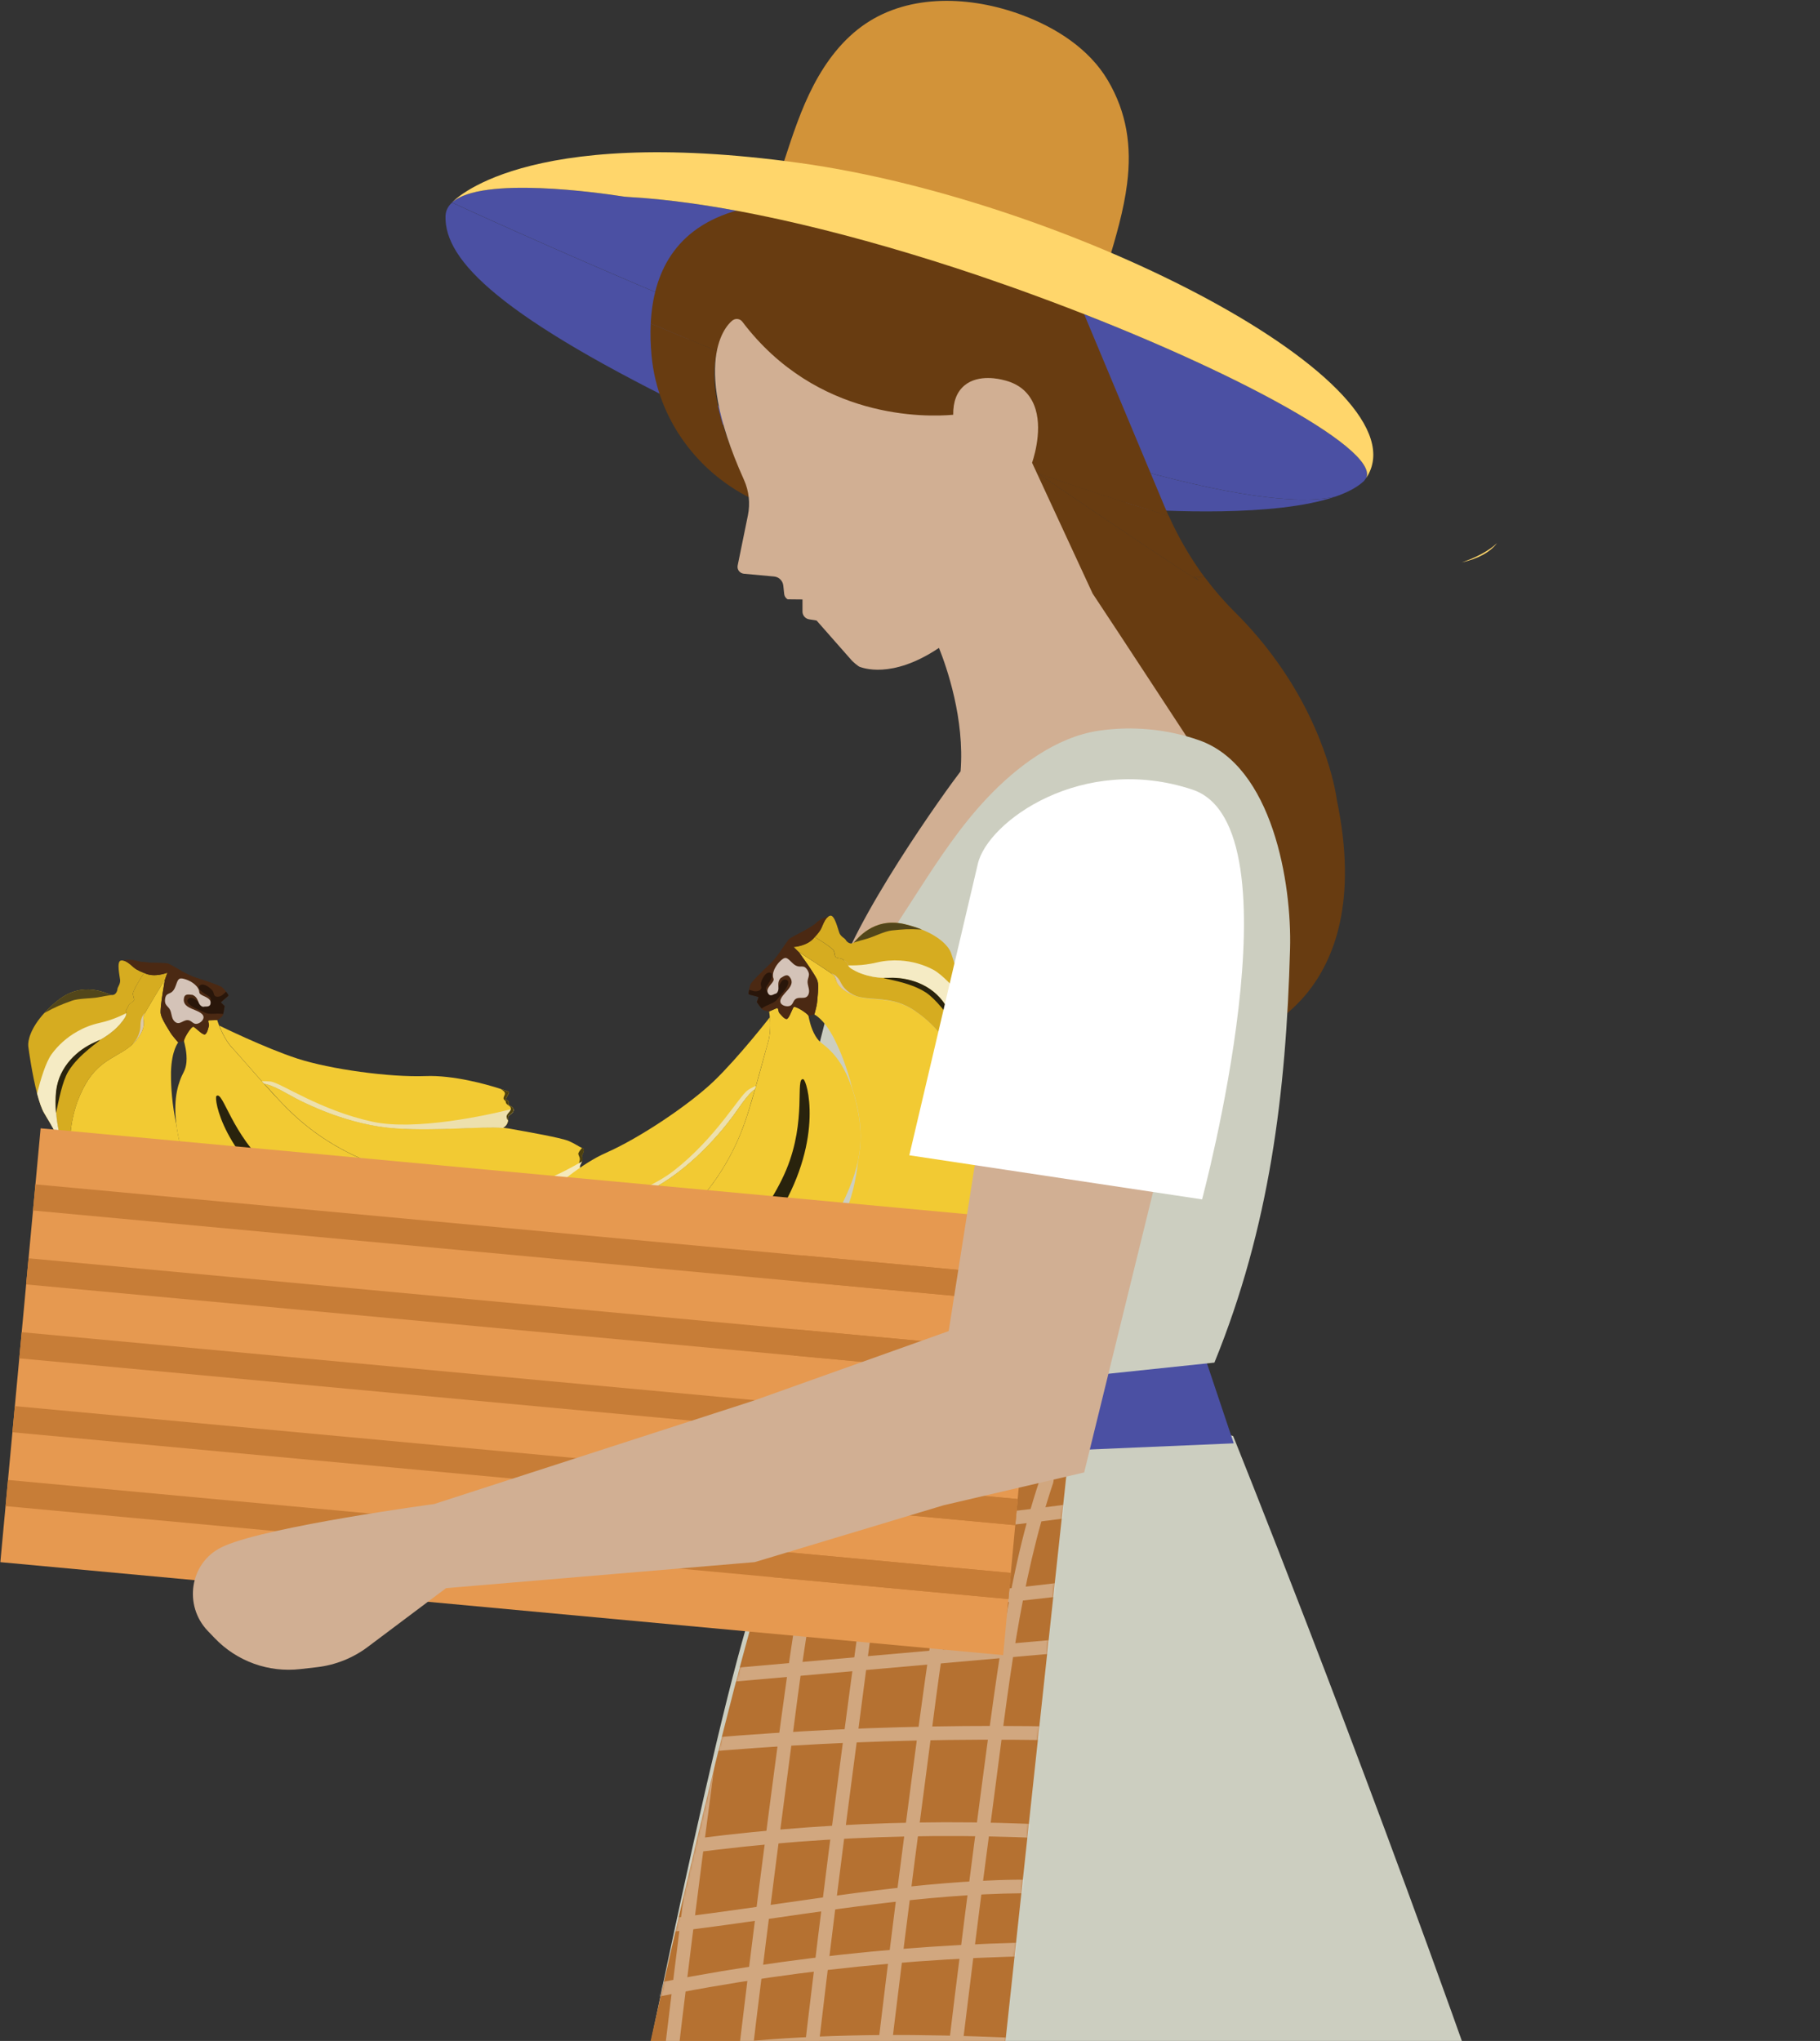 <svg xmlns="http://www.w3.org/2000/svg" width="916" height="1027" viewBox="0 0 916 1027" fill="none"><rect x="0" y="0" width="916" height="1027" fill="#333333" stroke="none"/><g clip-path="url(#clip0_1461_41555)"><path d="M394.646 81.034C398.89 68.05 403.133 55.029 409.46 42.916C415.787 30.802 424.274 19.598 435.602 11.952C458.144 -3.265 488.567 -1.978 514.103 7.447C531.228 13.769 548.163 24.443 557.597 40.493C567.031 56.543 569.683 73.387 567.258 92.503C565.553 105.979 561.651 119.038 557.786 132.06C503.419 115.064 449.052 98.03 394.684 81.034H394.646Z" fill="#D29339"></path><path d="M369.3 161.623C365.019 165.862 362.329 170.973 360.89 176.613C372.9 181.534 385.213 186.492 397.715 191.489C376.537 177.483 369.338 161.623 369.338 161.623H369.3Z" fill="#FFD66B"></path><path d="M514.709 233.052C520.809 229.115 524.901 205.76 506.942 196.41C506.374 196.107 505.768 195.804 505.124 195.539C485.12 186.871 483.377 212.46 483.377 212.46C468.488 212.838 455.379 211.665 443.937 209.507C467.919 218.667 492.129 227.601 515.922 235.891C515.164 234.074 514.747 233.052 514.747 233.052H514.709Z" fill="#FFD66B"></path><path d="M753.471 273.29C749.227 277.264 743.052 280.482 735.664 283.018C743.734 281.201 749.796 278.021 753.471 273.29Z" fill="#FFD66B"></path><path d="M381.235 252.319L381.007 252.205C381.083 252.205 381.159 252.281 381.235 252.319Z" fill="#4B50A3"></path><path d="M397.715 191.489C408.892 198.87 423.971 205.76 443.937 209.545C423.971 205.76 408.892 198.908 397.715 191.489Z" fill="#4B50A3"></path><path d="M554.301 231.121C558.241 239.903 563.09 248.269 568.811 255.953C584.875 257.126 641.781 260.344 672.166 249.858C649.093 255.082 605.486 246.452 554.263 231.083L554.301 231.121Z" fill="#4B50A3"></path><path d="M346.227 166.733C345.811 162.418 345.697 158.065 345.886 153.787C278.221 125.473 227.642 102.004 227.491 101.929C225.483 103.783 224.308 106.017 224.232 108.742C223.588 131.151 251.776 159.617 354.184 209.091C355.32 209.658 356.532 210.226 357.707 210.756C367.33 215.374 377.56 220.182 388.471 225.14C365.057 214.466 348.652 192.284 346.265 166.695L346.227 166.733Z" fill="#4B50A3"></path><path d="M381.235 108.061C388.282 109.499 395.442 111.051 402.678 112.754C395.442 111.051 388.282 109.461 381.235 108.061C358.124 103.405 336.15 100.225 316.297 99.127C315.198 99.052 314.1 98.976 313.001 98.787C302.544 97.159 242.266 88.415 227.491 101.891C227.642 101.966 278.259 125.435 345.886 153.749C346.834 133.763 355.396 115.064 381.197 108.061H381.235Z" fill="#4B50A3"></path><path d="M509.898 143.643C511.943 144.324 513.951 145.005 515.959 145.687C513.951 145.005 511.906 144.324 509.898 143.643Z" fill="#4B50A3"></path><path d="M483.377 212.497C468.488 212.876 455.379 211.703 443.937 209.545C455.417 211.703 468.488 212.876 483.377 212.497Z" fill="#4B50A3"></path><path d="M686.449 242.099C686.866 241.569 687.245 241.001 687.624 240.433C694.178 225.519 614.616 182.858 519.559 148.185C515.884 146.86 512.209 145.535 508.534 144.21C512.247 145.535 515.922 146.822 519.559 148.185L552.823 227.714C553.316 228.85 553.808 229.986 554.301 231.083C605.523 246.414 649.131 255.082 672.204 249.858C678.114 247.814 683.04 245.278 686.449 242.061V242.099Z" fill="#4B50A3"></path><path d="M506.942 196.41C524.863 205.76 520.771 229.115 514.709 233.052C520.809 229.115 524.901 205.76 506.942 196.41Z" fill="#4B50A3"></path><path d="M369.3 161.623C369.3 161.623 376.499 177.445 397.677 191.489C376.499 177.483 369.3 161.623 369.3 161.623Z" fill="#4B50A3"></path><path d="M380.741 252.092L381.007 252.206C381.007 252.206 380.817 252.13 380.703 252.092H380.741Z" fill="#2A4F36"></path><path d="M522.059 238.048C520.013 237.329 517.967 236.61 515.884 235.891C521.112 248.382 542.556 298.538 556.271 318.94C558.051 321.552 560.135 324.581 562.446 327.874C568.016 335.823 574.911 345.324 581.806 354.674C602.151 382.344 614.73 414.936 618.291 449.079L625.869 522.287C625.869 522.287 694.027 503.777 672.81 402.482C672.81 402.482 669.059 369.815 642.88 333.135C636.931 324.808 629.847 316.253 621.36 307.849C615.942 302.474 610.941 296.683 606.433 290.588C602.985 290.323 601.015 290.172 601.015 290.172C616.17 301.717 545.549 253.947 522.135 238.048H522.059Z" fill="#683C11"></path><path d="M381.235 252.319C381.235 252.319 353.009 207.122 360.89 176.613C353.009 207.122 381.197 252.319 381.235 252.319Z" fill="#2A4F36"></path><path d="M505.124 195.577C505.73 195.842 506.336 196.145 506.942 196.448C506.374 196.145 505.768 195.842 505.124 195.577Z" fill="#2A4F36"></path><path d="M398.511 111.505C434.996 120.06 472.958 131.189 509.897 143.605C472.92 131.151 434.996 120.06 398.511 111.505Z" fill="#2A4F36"></path><path d="M514.709 233.052C514.709 233.052 515.126 234.074 515.884 235.891C517.929 236.61 520.013 237.329 522.059 238.048C517.475 234.944 514.709 233.052 514.709 233.052Z" fill="#2A4F36"></path><path d="M530.962 150.91C525.999 149.169 520.998 147.428 515.997 145.687C520.998 147.39 525.999 149.131 530.962 150.91Z" fill="#2A4F36"></path><path d="M369.3 161.623C365.019 165.862 362.329 170.973 360.89 176.613C362.329 171.01 365.019 165.862 369.3 161.623Z" fill="#2A4F36"></path><path d="M522.059 238.048C545.511 253.947 616.094 301.755 600.939 290.172C600.939 290.172 602.871 290.361 606.357 290.588C599.196 280.936 593.134 270.488 588.209 259.511C566.993 253.152 544.753 245.884 522.059 238.048Z" fill="#683C11"></path><path d="M443.899 209.507C428.328 203.564 412.87 197.508 397.677 191.451C408.854 198.832 423.933 205.722 443.899 209.507Z" fill="#2A4F36"></path><path d="M360.89 176.613C349.486 171.919 338.309 167.301 327.511 162.796C327.246 168.171 327.436 173.622 327.928 178.997C330.921 211.021 351.456 238.73 380.704 252.092C380.818 252.13 380.894 252.168 381.007 252.205L381.235 252.319C381.235 252.319 353.047 207.122 360.89 176.613Z" fill="#683C11"></path><path d="M509.898 143.643C472.92 131.189 434.996 120.098 398.511 111.543C389.456 109.423 380.515 107.455 371.687 105.676C339.408 114.458 328.686 137.813 327.511 162.834C338.309 167.377 349.486 171.995 360.889 176.651C362.329 171.048 365.019 165.9 369.3 161.661C369.3 161.661 376.499 177.483 397.677 191.527C412.87 197.583 428.328 203.64 443.899 209.583C455.379 211.74 468.45 212.914 483.339 212.535C483.339 212.535 485.082 186.947 505.086 195.615C505.692 195.88 506.298 196.183 506.905 196.486C524.825 205.835 520.733 229.191 514.671 233.127C514.671 233.127 517.475 235.02 522.021 238.124C544.715 245.997 566.955 253.265 588.171 259.587C587.527 258.186 586.921 256.786 586.315 255.347L544.715 155.869C540.131 154.204 535.547 152.538 530.887 150.91C525.924 149.169 520.923 147.428 515.922 145.687C513.914 145.005 511.868 144.324 509.86 143.643H509.898Z" fill="#683C11"></path><path d="M602.076 378.067C601.659 377.461 561.84 316.556 549.906 298.651L519.445 232.862C521.036 228.093 525.355 212.649 519.445 201.671C516.528 196.258 511.678 192.738 504.972 191.224C503.57 190.845 492.545 188.006 485.423 193.949C481.558 197.167 479.664 202.126 479.74 208.712C466.139 209.923 411.089 211.4 373.619 161.888C372.483 160.374 370.361 160.071 368.808 161.131C367.823 161.812 345.924 178.24 374.453 241.493C376.953 247.057 377.635 253.303 376.423 259.284L371.27 284.532C371.081 285.516 371.27 286.5 371.877 287.295C372.483 288.09 373.354 288.582 374.377 288.696L389.607 290.096C392.032 290.323 393.964 292.216 394.23 294.677L394.684 298.916C394.798 300.014 395.442 300.998 396.389 301.566L403.891 301.642V307.736C403.891 309.666 405.293 311.332 407.225 311.635L410.976 312.24L428.517 332.151C429.01 332.795 432.003 335.406 432.798 335.596C433.632 335.785 448.483 342.182 472.579 326.019C476.444 335.634 485.574 361.79 483.453 388.136C476.709 396.842 428.896 462.971 419.5 498.099C419.121 499.5 417.947 502.907 419.159 503.777C419.689 504.156 423.478 507.903 424.084 507.979C424.88 508.055 432.457 511.158 433.139 510.704L619.39 412.513C620.981 411.453 603.174 379.695 602.114 378.105L602.076 378.067Z" fill="#D1AF93"></path><path d="M620.678 722.682C620.678 722.682 863.721 1325.38 861.675 1488.07C861.675 1488.07 690.844 1644.22 227.756 1545.61C227.756 1545.61 356.419 837.112 386.501 788.697L520.733 691.529L620.716 722.644L620.678 722.682Z" fill="#CCCEC0"></path><path d="M537.062 739.034L457.803 1474.9C457.803 1474.9 344.068 1515.21 235.106 1466.38C235.106 1466.38 363.958 818.904 396.692 764.093L537.062 739.034Z" fill="#B57131"></path><g opacity="0.38"><mask id="mask0_1461_41555" style="mask-type:luminance" maskUnits="userSpaceOnUse" x="235" y="739" width="303" height="752"><path d="M537.062 739.034L457.803 1474.9C457.803 1474.9 344.068 1515.21 235.106 1466.38C235.106 1466.38 364.11 818.639 396.692 764.093L537.062 739.034Z" fill="white"></path></mask><g mask="url(#mask0_1461_41555)"><path d="M495.728 735.93C478.49 787.07 472.92 841.427 465.835 894.686C458.523 949.687 451.628 1004.76 445.187 1059.84C438.784 1114.65 432.798 1169.5 427.267 1224.39C421.773 1278.93 416.128 1333.52 412.832 1388.21C409.119 1449.57 408.854 1511.46 417.833 1572.41C418.477 1576.72 411.847 1578.62 411.203 1574.23C395.063 1464.98 407.566 1354.07 418.326 1244.94C429.085 1135.81 442.043 1023.01 456.591 912.364C460.569 882.119 464.434 851.799 469.056 821.63C473.678 791.461 479.475 762.503 489.06 734.075C490.462 729.912 497.13 731.691 495.69 735.892L495.728 735.93Z" fill="white"></path><path d="M461.516 714.43C444.278 765.569 438.708 819.926 431.624 873.186C424.312 928.186 417.416 983.262 410.975 1038.34C404.573 1093.15 398.587 1148 393.055 1202.89C387.524 1257.77 381.916 1312.02 378.62 1366.71C374.907 1428.07 374.642 1489.96 383.621 1550.91C384.265 1555.22 377.635 1557.12 376.991 1552.72C360.851 1443.48 373.354 1332.57 384.114 1223.44C394.874 1114.31 407.831 1001.51 422.379 890.863C426.357 860.618 430.222 830.298 434.844 800.129C439.466 769.96 445.263 741.002 454.848 712.575C456.25 708.411 462.918 710.19 461.478 714.392L461.516 714.43Z" fill="white"></path><path d="M425.979 736.309C408.74 787.448 403.171 841.805 396.086 895.065C389.001 948.324 381.879 1005.14 375.438 1060.22C368.997 1115.29 363.049 1169.88 357.518 1224.77C352.024 1279.31 346.379 1333.9 343.083 1388.59C339.37 1449.95 339.105 1511.84 348.084 1572.79C348.728 1577.1 342.098 1578.99 341.454 1574.6C325.314 1465.36 337.816 1354.45 348.576 1245.32C359.563 1134.26 372.293 1023.39 386.842 912.742C390.82 882.497 394.684 852.177 399.306 822.008C403.891 792.369 409.725 762.882 419.311 734.454C420.712 730.29 427.38 732.069 425.941 736.271L425.979 736.309Z" fill="white"></path><path d="M599.878 745.583C582.64 796.722 577.071 851.079 569.986 904.339C562.901 957.598 555.778 1014.42 549.338 1069.49C542.935 1124.3 536.949 1179.15 531.417 1234.04C525.924 1288.59 520.279 1343.17 516.982 1397.87C513.269 1459.23 513.004 1521.12 521.983 1582.06C522.627 1586.38 515.997 1588.27 515.353 1583.88C499.214 1474.63 511.716 1363.72 522.476 1254.59C533.463 1143.53 546.193 1032.66 560.741 922.016C564.72 891.771 568.584 861.451 573.206 831.282C577.828 801.113 583.625 772.156 593.21 743.728C594.612 739.564 601.28 741.343 599.84 745.545L599.878 745.583Z" fill="white"></path><path d="M565.667 724.044C548.428 775.184 542.859 829.541 535.774 882.8C528.462 937.801 521.567 992.877 515.126 1047.95C508.723 1102.76 502.737 1157.61 497.206 1212.5C491.712 1267.05 486.067 1321.63 482.771 1376.33C479.058 1437.69 478.793 1499.58 487.772 1560.52C488.416 1564.84 481.786 1566.73 481.142 1562.34C465.002 1453.1 477.504 1342.19 488.264 1233.06C499.251 1121.99 511.981 1011.12 526.53 900.478C530.508 870.233 534.372 839.913 538.994 809.744C543.617 779.575 549.413 750.617 558.999 722.189C560.4 718.026 567.068 719.805 565.629 724.006L565.667 724.044Z" fill="white"></path><path d="M530.129 745.961C512.891 797.101 507.321 851.458 500.236 904.717C493.152 957.976 486.029 1014.79 479.588 1069.87C473.148 1124.95 467.199 1179.53 461.668 1234.42C456.174 1288.96 450.529 1343.55 447.233 1398.25C443.52 1459.61 443.255 1521.5 452.234 1582.44C452.878 1586.75 446.248 1588.65 445.604 1584.26C429.464 1475.01 441.967 1364.1 452.727 1254.97C463.714 1143.91 476.444 1033.04 490.992 922.395C494.97 892.15 498.835 861.83 503.457 831.661C508.041 802.022 513.876 772.534 523.461 744.106C524.863 739.943 531.531 741.722 530.091 745.923L530.129 745.961Z" fill="white"></path><path d="M389.039 732.902C371.801 784.041 366.231 838.399 359.147 891.658C351.835 946.658 344.939 1001.73 338.498 1056.81C332.096 1111.62 326.11 1166.47 320.578 1221.36C315.085 1275.9 309.439 1330.49 306.143 1385.19C302.43 1446.55 302.165 1508.44 311.144 1569.38C311.788 1573.7 305.158 1575.59 304.514 1571.2C288.374 1461.95 300.877 1351.04 311.637 1241.91C322.624 1130.85 335.354 1019.98 349.902 909.335C353.88 879.091 357.745 848.77 362.367 818.601C366.989 788.432 372.786 759.475 382.371 731.047C383.773 726.883 390.441 728.662 389.001 732.864L389.039 732.902Z" fill="white"></path><path d="M358.768 757.999C341.529 809.138 335.96 863.495 328.875 916.754C321.563 971.755 314.668 1026.83 308.227 1081.91C301.786 1136.98 295.838 1191.57 290.307 1246.46C284.813 1301 279.168 1355.59 275.872 1410.28C272.159 1471.64 271.894 1533.53 280.873 1594.48C281.517 1598.79 274.887 1600.68 274.243 1596.29C258.103 1487.05 270.606 1376.14 281.365 1267.01C292.352 1155.95 305.082 1045.08 319.631 934.432C323.609 904.187 327.473 873.867 332.096 843.698C336.718 813.529 342.514 784.571 352.1 756.144C353.501 751.98 360.17 753.759 358.73 757.961L358.768 757.999Z" fill="white"></path><path d="M304.552 845.023C401.011 836.506 497.509 828.027 593.968 819.51C621.322 817.087 648.638 814.702 675.992 812.28C680.387 811.901 680.387 818.753 675.992 819.169C579.533 827.686 483.036 836.165 386.577 844.682C359.222 847.105 331.906 849.489 304.552 851.912C300.157 852.291 300.157 845.439 304.552 845.023Z" fill="white"></path><path d="M292.201 881.21C377.522 870.725 463.6 866.675 549.527 869.211C573.812 869.93 598.06 871.179 622.307 872.958C626.702 873.261 626.74 880.151 622.307 879.848C536.57 873.64 450.415 873.905 364.716 880.756C340.506 882.687 316.335 885.147 292.239 888.138C287.844 888.667 287.882 881.816 292.239 881.248L292.201 881.21Z" fill="white"></path><path d="M317.774 808.419C400.292 809.138 482.884 803.839 564.606 792.293C587.868 789 611.055 785.215 634.166 780.975C638.485 780.18 640.341 786.805 635.984 787.6C554.225 802.665 471.329 811.674 388.244 814.438C364.754 815.232 341.264 815.497 317.774 815.27C313.342 815.232 313.342 808.343 317.774 808.381V808.419Z" fill="white"></path><path d="M347.553 770.301C423.933 769.695 500.236 763.412 575.669 751.374C597.037 747.968 618.329 744.069 639.546 739.753C643.865 738.883 645.721 745.507 641.364 746.378C566.235 761.632 489.931 771.361 413.362 775.222C391.426 776.319 369.49 776.963 347.553 777.152C343.121 777.152 343.121 770.301 347.553 770.263V770.301Z" fill="white"></path><path d="M297.429 933.41C369.565 920.199 443.141 914.824 516.452 917.701C537.289 918.496 558.127 920.01 578.889 922.13C583.246 922.584 583.284 929.435 578.889 929.019C506.525 921.638 433.404 922.168 361.154 930.722C340.431 933.183 319.782 936.325 299.286 940.072C294.967 940.867 293.11 934.243 297.467 933.448L297.429 933.41Z" fill="white"></path><path d="M285.419 969.673C334.179 967.553 382.257 958.885 430.563 952.564C454.469 949.422 478.527 946.886 502.661 946.053C526.795 945.22 551.573 946.999 576.047 949.119C603.288 951.428 630.945 953.169 657.769 946.772C662.088 945.75 663.907 952.374 659.588 953.396C611.888 964.752 562.636 952.223 514.406 952.677C465.078 953.131 416.317 961.573 367.595 968.31C340.317 972.096 312.963 975.351 285.419 976.525C280.986 976.714 280.986 969.825 285.419 969.635V969.673Z" fill="white"></path><path d="M289.473 1006.84C367.671 988.145 447.915 978.152 528.348 977.282C551.194 977.017 574.04 977.509 596.847 978.72C601.242 978.947 601.28 985.836 596.847 985.609C516.869 981.408 436.435 986.101 357.518 999.842C335.316 1003.7 313.228 1008.28 291.33 1013.51C287.01 1014.53 285.192 1007.9 289.511 1006.88L289.473 1006.84Z" fill="white"></path><path d="M268.938 1042.09C310.917 1035.2 353.009 1028.35 395.518 1025.66C438.102 1022.97 480.838 1023.88 523.423 1026.07C547.898 1027.32 572.335 1029.03 596.771 1030.73C601.166 1031.03 601.204 1037.92 596.771 1037.62C511.943 1031.71 427.229 1026.79 342.59 1037.73C318.57 1040.84 294.663 1044.77 270.795 1048.71C266.476 1049.43 264.619 1042.81 268.976 1042.09H268.938Z" fill="white"></path></g></g><path d="M620.943 726.278L607.191 685.245L539.98 689.295L527.97 730.252L620.943 726.278Z" fill="#4B50A3"></path><path d="M418.022 503.285L429.161 499.992C439.769 482.769 450.832 465.848 461.819 448.852C472.541 432.235 483.491 415.579 497.168 401.195C511.792 385.789 531.455 370.913 552.937 367.695C569.834 365.197 587.338 366.825 603.44 372.465C640.531 385.448 650.192 444.575 649.282 477.469C647.274 550.109 639.015 617.45 611.206 685.661L437.761 703.869L408.664 607.949C402.489 587.622 402.034 565.97 407.263 545.378L417.985 503.323L418.022 503.285Z" fill="#CCCEC0"></path><path d="M305.423 635.354C305.272 635.582 305.12 635.809 305.007 635.922C304.135 636.793 295.952 640.767 293.906 642.395C291.86 643.985 283.373 649.398 268.673 652.313C263.938 653.259 253.178 654.281 239.122 654.13C239.084 654.13 239.046 654.13 239.008 654.13C209.305 653.827 164.94 648.262 131.334 625.475C107.39 609.274 95.986 597.501 90.758 576.493C86.666 559.989 88.257 549.958 90.568 543.712C91.174 541.971 91.894 540.57 92.501 539.359C93.258 537.883 93.675 536.217 93.827 534.552C94.281 529.706 92.766 524.672 92.576 523.915C92.273 522.893 96.327 516.079 97.426 516.685C98.032 517.026 99.434 518.313 100.722 519.335C101.707 520.13 102.654 520.697 103.147 520.508C103.147 520.508 103.185 520.508 103.222 520.47C104.283 519.94 104.852 517.177 105.117 516.231C105.42 515.284 104.208 513.467 105.193 513.43C106.178 513.392 109.36 513.278 109.36 513.278C109.36 513.278 109.36 513.316 109.36 513.392L109.436 513.657C109.815 514.868 111.179 518.88 113.528 522.779C113.755 523.158 113.982 523.536 114.21 523.877C114.399 524.18 114.626 524.483 114.816 524.786C115.384 525.618 116.066 526.413 116.748 527.17C117.051 527.511 117.392 527.889 117.771 528.268C118.112 528.684 118.491 529.101 118.908 529.555C119.324 530.009 119.741 530.463 120.158 530.956C120.385 531.221 120.612 531.448 120.84 531.713C125.272 536.709 131.296 543.712 137.169 550.109C138.305 551.321 139.404 552.532 140.541 553.705C141.147 554.349 141.715 554.954 142.321 555.56C151.642 565.288 167.857 579.559 195.855 588.341C223.853 597.161 257.459 598.523 267.006 600.605C276.554 602.687 287.503 606.548 294.967 611.431C299.551 614.422 301.862 615.254 303.226 615.822C304.097 616.201 304.59 616.466 305.045 617.147C306.219 618.888 305.348 620.819 305.878 621.727C306.181 622.257 306.484 623.847 306.712 625.475C306.787 625.967 306.863 626.459 306.939 626.913C306.977 627.292 307.053 627.632 307.09 627.935C307.128 628.314 307.204 628.617 307.28 628.919C307.356 629.298 307.356 629.79 307.28 630.32C307.053 632.023 306.105 634.219 305.423 635.317V635.354Z" fill="#F2CA33"></path><path d="M292.163 590.726C292.163 590.726 291.86 591.066 291.557 591.331C288.488 594.019 276.023 602.952 276.023 602.952C272.993 602.044 269.962 601.211 267.044 600.567C257.497 598.485 223.929 597.085 195.893 588.303C190.476 586.6 185.512 584.707 180.966 582.663C161.909 574.184 149.899 563.358 142.359 555.522C141.488 554.614 140.579 553.667 139.67 552.683C137.472 550.298 135.161 547.8 132.926 545.302C132.926 545.302 135.388 545.075 144.746 550.374C154.104 555.711 176.041 566.235 199.379 567.749C222.679 569.263 246.245 566.083 256.095 567.862C265.908 569.641 282.654 572.518 286.518 574.259C290.117 575.925 291.368 576.985 292.845 577.628C292.959 577.666 293.035 577.742 293.148 577.78C294.815 578.423 292.769 581.565 292.769 581.565C292.769 581.565 293.527 582.663 292.883 584.442C292.769 584.783 292.58 585.161 292.353 585.578C290.875 588.038 293.3 589.211 292.125 590.688L292.163 590.726Z" fill="#F2CA33"></path><path d="M252.988 567.56C241.888 566.727 220.557 569.187 199.417 567.825C176.116 566.31 154.142 555.787 144.784 550.45C135.426 545.113 132.964 545.378 132.964 545.378C132.547 544.923 132.168 544.469 131.751 544.053C125.651 537.201 120.006 530.615 116.862 527.208C113.641 523.764 111.52 519.032 110.383 516.079C110.383 516.079 133.305 527.36 149.747 532.697C166.228 538.034 196.083 542.16 214.23 541.479C228.021 540.949 244.767 545.529 252.231 548.027C254.618 548.822 256.019 549.39 256.133 549.541C256.474 550.147 254.239 552.759 254.618 553.289C254.996 553.819 255.186 553.175 255.906 554.311C256.626 555.447 255.337 555.56 256.285 556.128C256.967 556.544 257.952 557.036 258.33 557.869C258.482 558.134 258.52 558.475 258.482 558.815C258.293 560.254 255.754 561.162 255.754 561.995C255.754 562.336 255.83 563.017 255.716 563.812C255.565 565.023 254.996 566.538 253.064 567.597L252.988 567.56Z" fill="#F2CA33"></path><path d="M217.488 687.743C216.769 688.5 201.917 695.427 194.037 699.402C186.156 703.377 157.249 706.518 135.085 698.001C112.656 689.371 62.873 667.681 45.824 625.361C28.813 583.079 35.33 559.005 43.134 545.378C50.446 532.621 60.486 531.599 67.003 525.164C67.457 524.71 67.874 524.256 68.291 523.764C74.694 515.966 71.36 513.127 72.307 511.007C73.254 508.849 82.991 492.913 82.991 492.913C82.991 492.913 80.377 507.108 80.869 509.947C80.945 510.364 81.059 510.818 81.21 511.272C82.233 514.187 84.847 518.048 85.643 519.448C86.211 520.432 87.613 522.174 88.636 523.347C89.242 524.066 89.697 524.558 89.697 524.558C89.697 524.558 86.363 528.419 86.06 539.435C86.06 540.003 86.06 540.646 86.06 541.365C86.06 546.513 86.514 555.636 88.863 566.462C89.28 569.528 89.886 572.821 90.796 576.455C93.182 585.994 96.857 593.603 102.351 600.643C107.276 608.668 113.641 616.504 121.901 623.469C156.302 652.426 169.941 646.597 189.642 656.969C195.514 660.073 200.326 662.684 204.266 664.842C213.435 669.877 217.602 672.488 218.133 672.98C218.852 673.7 217.867 676.879 218.133 677.106C218.398 677.371 220.33 678.166 220.633 679.643C220.936 681.119 219.307 682.179 218.89 682.936C218.814 683.087 218.739 683.352 218.625 683.693C218.474 684.374 218.284 685.283 218.095 686.078C217.905 686.797 217.716 687.403 217.451 687.668L217.488 687.743Z" fill="#F2CA33"></path><path d="M43.134 545.453C38.209 554.122 33.776 566.954 35.519 585.956C32.64 581.225 30.215 573.881 28.965 566.083C28.624 564.077 28.359 562.033 28.207 559.989C27.904 556.204 27.904 552.418 28.283 548.936C29.723 536.482 39.27 528.041 47.908 524.331C48.704 523.991 49.462 523.612 50.181 523.271C52.682 521.984 54.766 520.546 56.508 519.108C59.804 516.382 61.85 513.695 62.76 512.256C64.351 509.796 63.252 508.698 63.252 508.698C63.252 508.698 64.313 506.919 64.654 506.01C64.995 505.102 66.473 504.383 67.192 503.701C67.912 502.982 67.192 502.112 66.889 500.257C66.624 498.402 72.534 489.544 72.534 489.544C77.611 492.232 84.279 489.431 84.279 489.431L83.029 492.989V492.913C83.029 492.913 78.104 500.976 74.921 506.389C73.633 508.622 72.61 510.364 72.345 511.007C71.436 513.127 74.732 515.966 68.329 523.764C66.207 526.338 63.593 528.117 60.752 529.782C60.752 529.782 60.676 529.858 60.6 529.858C58.971 530.804 57.266 531.751 55.561 532.81C51.28 535.46 46.847 538.943 43.134 545.416V545.453Z" fill="#D6AC20"></path><path d="M31.238 575.963C30.973 575.433 26.426 566.992 22.297 560.216C20.971 558.058 19.758 554.387 18.66 550.223C16.235 540.873 14.53 529.025 14.227 526.451C13.924 523.536 15.477 517.215 22.297 509.758C24.153 507.714 26.389 505.556 29.116 503.398C41.77 493.254 54.084 500.181 55.978 500.673C56.054 500.673 56.13 500.673 56.205 500.673C56.357 500.673 56.508 500.673 56.66 500.673C57.986 500.635 58.819 499.197 59.047 498.213C59.047 498.213 59.085 497.91 59.085 497.796C59.16 496.661 60.676 495.147 60.449 493.065C60.221 491.021 58.63 483.942 60.752 483.374C62.911 482.769 65.525 485.229 67.306 486.819C69.087 488.409 72.534 489.582 72.534 489.582C72.534 489.582 66.624 498.44 66.889 500.295C67.192 502.149 67.912 503.02 67.192 503.739C66.472 504.458 65.033 505.14 64.654 506.048C64.54 506.313 64.389 506.692 64.199 507.032C63.783 507.827 63.252 508.698 63.252 508.698C63.252 508.698 63.593 509.039 63.631 509.758C63.631 510.326 63.48 511.158 62.76 512.256C61.434 514.3 57.948 518.805 51.773 522.401C50.598 523.12 49.31 523.763 47.908 524.369C39.308 528.079 29.723 536.52 28.283 548.974C27.79 553.213 27.904 557.907 28.434 562.563C29.003 567.219 29.988 571.837 31.238 575.963Z" fill="#D6AC20"></path><path d="M105.23 513.43C104.283 513.467 105.458 515.284 105.155 516.231C104.852 517.177 104.321 519.94 103.26 520.47C103.26 520.47 103.185 520.47 103.185 520.508C102.692 520.697 101.745 520.13 100.76 519.335C99.472 518.313 98.07 516.988 97.464 516.685C96.365 516.117 92.311 522.893 92.614 523.915L89.659 524.483C89.659 524.483 89.28 524.066 88.939 523.65C88.863 523.574 88.75 523.461 88.674 523.347C87.689 522.174 86.249 520.432 85.681 519.448C85.605 519.259 85.454 519.07 85.302 518.843C84.772 517.934 83.9 516.609 83.105 515.209C82.612 514.338 82.157 513.43 81.741 512.559C81.551 512.143 81.362 511.726 81.21 511.31C81.059 510.856 80.945 510.363 80.869 509.985C80.831 509.606 80.793 509.076 80.869 508.433C80.869 508.13 80.869 507.827 80.907 507.449C80.945 506.843 81.021 506.162 81.097 505.443C81.172 504.837 81.248 504.193 81.324 503.588C81.4 502.869 81.513 502.149 81.627 501.43C81.665 501.203 81.703 500.976 81.741 500.711C81.741 500.597 81.741 500.484 81.779 500.37C81.892 499.613 82.006 498.932 82.12 498.25C82.157 498.023 82.195 497.796 82.233 497.569C82.309 497.115 82.385 496.699 82.46 496.32C82.46 496.244 82.46 496.206 82.46 496.131C82.498 495.79 82.574 495.487 82.612 495.184C82.612 495.109 82.612 495.071 82.612 495.033C82.65 494.73 82.726 494.465 82.764 494.238C82.764 494.087 82.802 493.973 82.839 493.86C82.877 493.67 82.915 493.519 82.915 493.367C82.953 493.178 82.953 493.065 82.991 492.989L84.241 489.431C84.241 489.431 77.611 492.232 72.496 489.544C72.496 489.544 69.049 488.371 67.268 486.781C66.094 485.759 64.578 484.358 63.1 483.677C62.987 483.639 62.911 483.563 62.835 483.563C62.57 483.45 62.305 483.374 62.078 483.336C61.964 483.336 61.85 483.299 61.737 483.299C61.623 483.299 61.509 483.299 61.396 483.299C61.85 483.223 62.494 483.147 63.29 483.109C64.957 482.958 67.154 482.996 68.935 483.563C72.269 484.699 82.347 484.472 84.203 484.813C85.302 485.002 88.106 486.819 91.44 488.636C93.789 489.923 96.441 491.248 98.865 492.005C104.738 493.822 110.762 496.017 111.709 496.736C112.202 497.115 113.111 498.099 113.793 499.045C114.475 499.916 114.967 500.711 114.967 500.938C114.892 501.392 110.989 504.231 111.216 504.496C111.482 504.799 113.035 506.275 113.035 506.275C113.035 506.275 112.694 508.811 112.315 510.25C112.239 510.553 112.164 510.78 112.088 510.969C111.633 511.991 109.436 513.278 109.436 513.278C109.436 513.278 106.215 513.392 105.268 513.43H105.23Z" fill="#4B2913"></path><path d="M292.163 590.726C292.163 590.726 291.86 591.066 291.557 591.331C290.61 589.06 291.33 585.351 291.708 584.139C292.163 582.549 291.216 581.868 291.064 580.581C290.989 580.051 291.898 578.84 292.921 577.629C293.035 577.666 293.11 577.742 293.224 577.78C294.891 578.423 292.845 581.565 292.845 581.565C292.845 581.565 293.906 583.117 292.428 585.578C290.951 588.038 293.375 589.212 292.201 590.688L292.163 590.726Z" fill="#4D400F"></path><g style="mix-blend-mode:multiply"><path d="M292.163 590.726C292.163 590.726 291.86 591.066 291.557 591.331C288.488 594.019 276.023 602.952 276.023 602.952C272.993 602.044 269.962 601.211 267.044 600.567C257.497 598.486 223.929 597.085 195.893 588.303C190.475 586.6 185.512 584.707 180.966 582.663C191.65 584.858 215.556 589.628 222.679 590.234C231.886 590.953 264.923 596.025 271.97 594.397C276.971 593.224 287.389 587.622 292.921 584.48C292.807 584.821 292.618 585.199 292.39 585.616C290.913 588.076 293.338 589.249 292.163 590.726Z" fill="#F5E9BA"></path></g><g style="mix-blend-mode:multiply"><path d="M252.988 567.56C241.888 566.727 220.557 569.187 199.417 567.825C176.116 566.31 154.142 555.787 144.784 550.45C135.426 545.113 132.964 545.378 132.964 545.378C132.547 544.924 132.168 544.469 131.751 544.053C133.191 544.015 134.782 544.053 136.336 544.242C141.337 544.886 161.227 558.778 187.52 564.456C208.926 569.074 245.07 561.314 258.293 557.869C258.444 558.134 258.482 558.475 258.444 558.816C258.255 560.254 255.716 561.162 255.716 561.995C255.678 562.828 256.247 565.856 253.026 567.597L252.988 567.56Z" fill="#EDE0AD"></path></g><path d="M251.549 547.232C251.549 547.232 251.625 547.232 251.662 547.232C251.625 547.384 251.549 547.346 251.549 547.232Z" fill="#4D400F"></path><path d="M255.678 561.957C255.678 562.298 255.754 562.979 255.64 563.774C255.224 563.244 254.996 562.639 254.959 561.919C254.921 560.292 257.573 559.156 257.08 557.491C256.739 556.355 255.262 556.09 254.731 555.144C254.542 554.841 254.58 554.349 254.428 554.046C254.163 553.63 253.708 553.554 253.519 553.062C253.14 552.04 254.163 551.245 254.125 550.261C254.087 549.163 252.913 548.709 252.193 548.027C254.58 548.822 255.981 549.39 256.095 549.542C256.436 550.147 254.201 552.759 254.58 553.289C254.959 553.819 255.148 553.175 255.868 554.311C256.588 555.447 255.299 555.56 256.247 556.128C256.929 556.544 257.914 557.036 258.293 557.869C258.444 558.134 258.482 558.475 258.444 558.816C258.255 560.254 255.716 561.162 255.716 561.995L255.678 561.957Z" fill="#4D400F"></path><path d="M218.89 683.012C218.89 683.012 218.739 683.428 218.625 683.769C218.057 683.012 217.716 682.368 218.019 681.232C218.208 680.627 218.549 680.362 218.17 679.643C217.754 678.885 216.39 678.923 216.238 677.977C216.125 677.334 216.731 675.63 216.958 675.062C217.261 674.343 217.678 673.662 218.095 673.056C218.815 673.775 217.83 676.955 218.095 677.182C218.36 677.447 220.292 678.242 220.595 679.718C220.898 681.195 219.269 682.254 218.852 683.012H218.89Z" fill="#4D400F"></path><g style="mix-blend-mode:screen"><path d="M56.167 500.673C53.856 500.976 51.431 501.468 49.158 501.885C45.635 502.49 39.459 502.339 36.087 503.588C30.632 505.594 28.586 506.313 22.259 509.758C24.115 507.714 26.351 505.556 29.078 503.399C41.733 493.254 54.046 500.181 55.94 500.673C56.016 500.673 56.092 500.673 56.167 500.673Z" fill="#52461A"></path></g><g style="mix-blend-mode:multiply"><path d="M31.238 575.963C30.973 575.433 26.426 566.992 22.297 560.216C20.971 558.058 19.758 554.387 18.66 550.223C20.402 543.334 23.016 534.514 25.972 530.464C29.192 526.035 33.625 521.984 38.967 518.994C42.301 517.101 46.014 515.625 49.992 514.754C53.742 513.922 56.963 512.786 59.615 511.651C61.168 511.007 62.456 510.364 63.593 509.796C63.593 510.364 63.441 511.196 62.722 512.294C62.494 512.673 62.153 513.165 61.737 513.695C61.509 514.035 61.244 514.338 60.941 514.679C60.752 514.944 60.524 515.171 60.297 515.474C59.842 515.966 59.35 516.496 58.819 517.026C58.554 517.291 58.251 517.593 57.948 517.858C57.645 518.123 57.342 518.426 57.001 518.691C55.788 519.713 54.386 520.773 52.795 521.795C52.379 522.06 52 522.287 51.621 522.514C50.484 523.196 49.234 523.801 47.946 524.369C46.43 525.013 44.915 525.808 43.437 526.716C36.277 531.145 29.533 538.678 28.358 548.974C27.866 553.213 27.98 557.907 28.51 562.563C28.851 565.478 29.381 568.354 30.026 571.156C30.404 572.821 30.859 574.411 31.314 576.001L31.238 575.963Z" fill="#F5EBC4"></path></g><g style="mix-blend-mode:screen"><path d="M91.402 488.598C90.606 488.674 89.924 488.712 89.47 488.749C88.674 488.749 87.878 488.749 87.121 488.56C84.014 487.765 81.097 485.646 77.952 485.229C76.285 485.04 74.58 484.926 72.875 484.813C71.663 484.737 70.602 484.813 69.39 485.078C68.481 485.267 67.685 485.456 66.813 485.191C65.525 484.775 64.464 483.715 63.252 483.071C64.919 482.92 67.117 482.958 68.897 483.526C72.231 484.661 82.309 484.434 84.165 484.775C85.264 484.964 88.068 486.781 91.402 488.598Z" fill="#4B2913"></path></g><g style="mix-blend-mode:screen"><path d="M112.277 510.25C112.088 510.25 111.898 510.212 111.709 510.174C110.231 509.985 108.792 510.061 107.314 510.136C105.533 510.174 104.283 510.174 102.692 509.342C100.267 508.092 97.729 507.449 95.607 505.67C94.546 504.761 93.599 503.626 94.963 502.49C96.213 501.506 97.388 502.377 98.562 503.171C100.04 504.156 103.222 507.222 105.23 505.329C105.761 504.799 106.102 503.739 106.102 503.02C106.102 501.809 105.23 501.43 104.359 500.862C103.374 500.219 98.032 497.342 100.76 495.714C102.73 494.503 106.102 497.304 107.087 498.667C107.504 499.273 107.693 500.522 107.92 500.825C108.602 501.922 110.307 501.657 111.482 500.976C112.164 500.597 112.997 499.727 113.793 499.008C114.475 499.878 114.967 500.673 114.967 500.9C114.892 501.355 110.989 504.193 111.216 504.458C111.482 504.761 113.035 506.238 113.035 506.238C113.035 506.238 112.694 508.774 112.315 510.212L112.277 510.25Z" fill="#29160A"></path></g><g style="mix-blend-mode:multiply"><path d="M97.009 500.673C98.865 501.468 99.396 502.982 100.078 504.686C100.381 505.405 101.063 506.238 101.821 506.503C102.503 506.767 102.389 506.54 103.071 506.503C104.397 506.503 105.799 506.54 105.988 504.837C106.178 503.134 104.814 502.339 103.526 501.657C102.654 501.203 101.025 500.673 100.495 499.84C100.229 499.462 100.305 498.818 100.154 498.326C99.131 495.336 95.228 493.14 92.349 492.497C90.341 492.043 89.735 492.573 89.015 494.465C88.333 496.206 87.992 497.948 86.439 499.197C85.681 499.802 84.544 499.992 83.862 500.673C82.953 501.657 82.802 504.004 83.332 505.14C83.787 506.086 84.696 506.767 85.264 507.6C86.59 509.531 86.06 512.256 87.841 513.96C90.568 516.571 92.501 512.256 95.531 513.581C96.403 513.96 97.161 514.868 98.07 515.133C99.32 515.474 101.025 514.603 101.859 513.43C103.829 510.704 100.343 509.19 98.335 508.357C95.835 507.297 92.273 506.238 92.501 502.831C92.728 499.916 94.584 500.37 97.009 500.635V500.673Z" fill="#D4C3B8"></path></g><g style="mix-blend-mode:multiply"><path d="M68.291 523.801C67.761 524.445 67.192 525.051 66.586 525.618C66.776 525.391 66.965 525.164 67.041 525.088C68.746 523.082 69.996 520.811 70.489 518.199C70.792 516.609 70.564 515.057 70.943 513.392C71.17 512.521 71.474 511.651 72.004 510.894C72.231 510.515 72.496 510.212 72.799 509.909C72.875 509.834 72.951 509.758 73.027 509.644L72.799 510.061C72.572 510.515 72.383 510.856 72.269 511.083C71.36 513.203 74.656 516.042 68.253 523.839L68.291 523.801Z" fill="#DBC8A6"></path></g><path d="M306.75 625.513C306.484 625.286 306.257 625.134 306.068 624.756C305.992 624.604 306.181 624.339 306.068 624.074C305.916 623.734 305.31 623.355 305.045 623.09C304.135 622.068 303.264 620.932 303.453 619.494C303.491 618.85 303.681 618.207 303.529 617.601C303.378 617.034 302.961 616.731 303.15 616.049C303.15 615.974 303.188 615.936 303.226 615.86C304.097 616.239 304.59 616.504 305.045 617.185C306.219 618.926 305.348 620.857 305.878 621.765C306.181 622.295 306.484 623.885 306.712 625.513H306.75Z" fill="#4D400F"></path><path d="M305.423 635.354C305.423 635.354 305.196 635.089 305.082 634.938C304.438 633.727 305.689 633.273 306.257 632.402C306.598 631.796 306.711 630.926 307.204 630.396C307.204 630.396 307.242 630.358 307.28 630.358C307.052 632.061 306.105 634.257 305.423 635.354Z" fill="#4D400F"></path><g style="mix-blend-mode:screen"><path d="M108.944 551.472C107.504 552.683 112.277 582.171 148.383 606.056C184.489 629.942 218.057 633.765 239.349 635.203C260.642 636.642 277.956 633.613 277.804 631.266C277.653 628.882 234.917 631.531 213.7 625.891C192.484 620.213 157.173 606.813 136.714 588.833C116.256 570.853 112.353 548.671 108.944 551.51V551.472Z" fill="#29230D"></path></g><g style="mix-blend-mode:screen"><path d="M28.169 560.027C27.866 556.242 27.866 552.456 28.245 548.974C29.685 536.52 39.232 528.079 47.87 524.369C48.666 524.029 49.424 523.65 50.144 523.309C50.901 523.574 39.725 530.274 34.383 539.132C31.314 544.204 29.571 553.705 28.207 560.027H28.169Z" fill="#29230D"></path></g><path d="M264.241 704.323C264.468 704.474 264.695 704.588 264.847 704.663C266.021 705.042 275.114 705.08 277.653 705.648C280.191 706.215 290.193 707.351 304.666 703.566C309.326 702.354 319.479 698.569 332.058 692.286C332.058 692.286 332.134 692.286 332.134 692.248C358.692 678.999 396.2 654.622 416.469 619.494C430.942 594.473 436.019 578.915 431.548 557.718C428.025 541.062 422.19 532.773 417.379 528.154C416.052 526.867 414.84 525.883 413.741 525.088C412.415 524.104 411.317 522.779 410.445 521.341C407.907 517.177 407.073 511.991 406.922 511.234C406.732 510.174 400.14 505.821 399.382 506.843C398.966 507.411 398.284 509.19 397.564 510.666C396.996 511.802 396.427 512.748 395.897 512.786C395.897 512.786 395.859 512.786 395.821 512.786C394.647 512.786 392.942 510.515 392.26 509.796C391.578 509.076 391.843 506.919 390.972 507.297C390.1 507.676 387.145 508.963 387.145 508.963C387.145 508.963 387.145 509.001 387.145 509.076V509.341C387.372 510.628 387.903 514.792 387.486 519.373C387.486 519.789 387.41 520.243 387.334 520.66C387.297 521.038 387.221 521.379 387.183 521.757C387.031 522.741 386.804 523.763 386.501 524.748C386.349 525.202 386.236 525.656 386.084 526.186C385.933 526.716 385.781 527.246 385.63 527.814C385.478 528.382 385.289 528.987 385.137 529.631C385.023 529.971 384.948 530.274 384.872 530.615C383.091 537.05 380.704 545.945 378.242 554.273C377.749 555.863 377.294 557.453 376.802 558.967C376.537 559.8 376.272 560.632 376.006 561.427C371.877 574.222 363.542 594.132 342.174 614.27C320.843 634.408 291.216 650.306 283.563 656.363C275.872 662.382 267.726 670.671 263.142 678.318C260.338 683.012 258.634 684.753 257.649 685.888C257.042 686.608 256.701 687.062 256.588 687.857C256.285 689.939 257.914 691.301 257.838 692.361C257.8 692.967 258.255 694.519 258.747 696.109C258.899 696.601 259.012 697.055 259.164 697.509C259.278 697.85 259.391 698.191 259.467 698.531C259.581 698.872 259.656 699.213 259.732 699.478C259.808 699.856 260.035 700.273 260.338 700.727C261.286 702.127 263.066 703.717 264.203 704.399L264.241 704.323Z" fill="#F2CA33"></path><path d="M256.663 658.369C256.663 658.369 257.118 658.521 257.497 658.634C261.437 659.694 276.554 662.344 276.554 662.344C278.865 660.186 281.252 658.142 283.563 656.287C291.216 650.231 320.843 634.332 342.174 614.195C346.303 610.296 349.94 606.435 353.161 602.612C366.61 586.675 372.672 571.686 376.006 561.352C376.385 560.14 376.802 558.891 377.181 557.604C378.128 554.5 379.075 551.245 380.022 548.027C380.022 548.027 377.711 548.898 371.611 557.756C365.512 566.651 350.395 585.691 330.088 597.236C309.78 608.744 287.2 616.201 279.13 622.106C271.06 627.973 257.27 637.891 254.58 641.146C252.079 644.212 251.397 645.688 250.336 646.938C250.26 647.013 250.185 647.127 250.109 647.203C248.897 648.527 252.117 650.458 252.117 650.458C252.117 650.458 251.928 651.783 253.291 653.108C253.557 653.373 253.86 653.638 254.239 653.865C256.663 655.454 254.996 657.536 256.663 658.369Z" fill="#F2CA33"></path><path d="M281.744 620.44C291.368 614.8 311.599 607.722 330.05 597.274C350.357 585.729 365.512 566.689 371.574 557.793C377.673 548.936 379.984 548.065 379.984 548.065C380.136 547.497 380.287 546.93 380.477 546.362C382.94 537.542 385.175 529.177 386.501 524.672C387.865 520.167 387.751 514.982 387.486 511.84C387.486 511.84 371.801 531.978 359.336 543.977C346.834 555.976 321.791 572.708 305.158 580.013C292.542 585.578 279.433 596.971 273.826 602.498C272.045 604.239 270.985 605.375 270.985 605.564C270.947 606.283 274.091 607.646 273.978 608.289C273.864 608.933 273.409 608.403 273.258 609.766C273.106 611.091 274.319 610.636 273.712 611.545C273.296 612.226 272.614 613.097 272.614 614.005C272.614 614.308 272.727 614.649 272.917 614.952C273.712 616.163 276.364 615.86 276.781 616.617C276.933 616.92 277.16 617.564 277.615 618.245C278.297 619.267 279.471 620.365 281.669 620.478L281.744 620.44Z" fill="#F2CA33"></path><path d="M366.231 713.067C367.216 713.445 383.583 713.18 392.449 713.332C401.276 713.445 428.669 703.679 444.884 686.343C461.289 668.779 496.599 627.557 493.417 582.057C490.234 536.596 473.829 517.821 460.872 508.963C448.711 500.673 439.239 504.156 430.563 501.165C429.957 500.976 429.351 500.749 428.782 500.446C419.614 496.244 421.356 492.232 419.614 490.718C417.833 489.204 402.072 479.097 402.072 479.097C402.072 479.097 410.597 490.718 411.43 493.481C411.544 493.86 411.62 494.352 411.695 494.844C412.036 497.91 411.354 502.528 411.279 504.156C411.203 505.291 410.672 507.487 410.294 508.963C410.028 509.871 409.877 510.515 409.877 510.515C409.877 510.515 414.575 512.521 419.652 522.325C419.917 522.817 420.22 523.385 420.523 524.066C422.796 528.684 426.357 537.088 428.972 547.838C429.919 550.753 430.828 554.008 431.624 557.68C433.632 567.295 433.67 575.774 431.813 584.442C430.866 593.83 428.593 603.634 424.198 613.513C405.899 654.584 391.085 655.303 377.9 673.245C373.998 678.583 370.778 683.049 368.201 686.683C362.178 695.238 359.563 699.364 359.298 700.083C358.957 701.03 361.268 703.49 361.117 703.793C360.965 704.134 359.601 705.686 359.98 707.162C360.359 708.638 362.291 708.865 362.973 709.357C363.125 709.471 363.314 709.66 363.541 709.925C363.958 710.455 364.526 711.212 365.057 711.856C365.549 712.423 366.004 712.878 366.345 713.029L366.231 713.067Z" fill="#F2CA33"></path><path d="M460.872 508.963C469.094 514.603 478.717 524.18 485.461 542.084C485.991 536.596 484.93 528.912 482.695 521.341C482.127 519.373 481.445 517.442 480.725 515.549C479.361 511.991 477.694 508.584 475.8 505.632C469.056 495.033 456.78 491.626 447.385 492.043C446.513 492.043 445.68 492.08 444.884 492.043C442.08 491.967 439.58 491.588 437.382 491.058C433.215 490.074 430.222 488.522 428.744 487.614C426.244 486.1 426.736 484.623 426.736 484.623C426.736 484.623 424.994 483.488 424.274 482.844C423.554 482.163 421.963 482.201 420.978 481.86C420.03 481.519 420.258 480.46 419.727 478.643C419.159 476.864 409.953 471.451 409.953 471.451C406.543 476.069 399.344 476.447 399.344 476.447L402.034 479.097L401.996 479.021C401.996 479.021 409.953 484.131 415.219 487.614C417.34 489.052 419.045 490.188 419.538 490.642C421.319 492.156 419.538 496.169 428.706 500.37C431.737 501.771 434.882 502.187 438.178 502.452C438.216 502.452 438.292 502.452 438.33 502.452C440.186 502.604 442.156 502.717 444.126 502.944C449.165 503.474 454.621 504.648 460.796 508.849L460.872 508.963Z" fill="#D6AC20"></path><path d="M484.93 531.221C484.93 530.615 485.347 521.038 486.105 513.165C486.37 510.629 485.84 506.805 485.006 502.604C483.112 493.103 479.475 481.709 478.565 479.286C477.542 476.523 473.413 471.526 463.979 467.779C461.403 466.757 458.448 465.81 455.076 465.016C439.277 461.419 431.207 473.003 429.73 474.29C429.654 474.327 429.616 474.365 429.54 474.403C429.426 474.479 429.275 474.555 429.161 474.592C427.949 475.122 426.585 474.214 425.941 473.419C425.941 473.419 425.751 473.154 425.714 473.04C425.145 472.018 423.099 471.337 422.417 469.369C421.698 467.438 420.068 460.36 417.909 460.776C415.711 461.192 414.423 464.523 413.514 466.719C412.605 468.914 410.028 471.488 410.028 471.488C410.028 471.488 419.235 476.864 419.803 478.68C420.334 480.497 420.068 481.557 421.053 481.898C422.001 482.201 423.63 482.201 424.35 482.882C424.577 483.071 424.88 483.336 425.221 483.564C425.979 484.093 426.812 484.661 426.812 484.661C426.812 484.661 426.661 485.116 426.964 485.759C427.191 486.289 427.721 486.97 428.858 487.614C430.942 488.863 436.019 491.399 443.179 491.929C444.543 492.043 445.983 492.08 447.498 492.005C456.856 491.588 469.169 494.995 475.913 505.594C478.224 509.19 480.157 513.467 481.71 517.896C483.225 522.325 484.362 526.905 485.044 531.183L484.93 531.221Z" fill="#D6AC20"></path><path d="M391.009 507.26C391.881 506.881 391.615 509.039 392.297 509.758C392.979 510.477 394.684 512.71 395.859 512.748C395.897 512.748 395.935 512.748 395.935 512.748C396.465 512.748 397.033 511.764 397.601 510.628C398.321 509.152 399.003 507.373 399.42 506.805C400.14 505.821 406.77 510.136 406.959 511.196L409.877 510.439C409.915 510.25 410.028 509.871 410.142 509.379C410.18 509.266 410.218 509.114 410.256 509.001C410.635 507.525 411.165 505.329 411.241 504.193C411.241 504.004 411.241 503.739 411.316 503.474C411.43 502.414 411.582 500.862 411.695 499.235C411.733 498.251 411.771 497.229 411.771 496.282C411.771 495.828 411.733 495.374 411.695 494.919C411.62 494.427 411.544 493.973 411.43 493.557C411.316 493.216 411.089 492.724 410.786 492.156C410.635 491.891 410.483 491.588 410.331 491.286C410.028 490.756 409.649 490.188 409.271 489.582C408.93 489.09 408.589 488.522 408.248 487.992C407.869 487.387 407.452 486.781 407.035 486.175C406.884 485.986 406.77 485.797 406.619 485.57C406.543 485.456 406.505 485.38 406.429 485.305C406.012 484.661 405.596 484.093 405.217 483.526C405.065 483.336 404.952 483.147 404.8 482.958C404.535 482.579 404.27 482.239 404.042 481.936C404.042 481.86 403.966 481.822 403.929 481.784C403.739 481.519 403.55 481.254 403.398 480.989C403.398 480.952 403.36 480.914 403.322 480.876C403.133 480.649 402.981 480.422 402.868 480.232C402.792 480.119 402.716 480.005 402.64 479.892C402.527 479.74 402.451 479.589 402.337 479.513C402.224 479.362 402.148 479.248 402.11 479.21L399.42 476.561C399.42 476.561 406.618 476.182 410.028 471.564C410.028 471.564 412.605 469.028 413.514 466.795C414.12 465.356 414.878 463.464 415.901 462.177C415.977 462.101 416.014 461.987 416.09 461.949C416.28 461.722 416.469 461.571 416.696 461.382C416.772 461.306 416.886 461.23 416.962 461.192C417.037 461.117 417.151 461.079 417.265 461.041C416.81 461.154 416.204 461.382 415.484 461.684C413.931 462.29 411.961 463.236 410.634 464.561C408.134 467.022 398.965 471.223 397.45 472.359C396.541 473.04 394.798 475.879 392.6 478.945C391.047 481.141 389.266 483.45 387.372 485.191C382.864 489.393 378.431 493.973 377.863 495.033C377.559 495.563 377.219 496.888 376.991 498.023C376.764 499.083 376.65 500.067 376.764 500.219C377.029 500.597 381.765 501.43 381.689 501.809C381.613 502.187 380.856 504.193 380.856 504.193C380.856 504.193 382.257 506.313 383.242 507.449C383.432 507.676 383.621 507.865 383.773 507.979C384.644 508.698 387.183 508.887 387.183 508.887C387.183 508.887 390.138 507.6 391.009 507.222V507.26Z" fill="#4B2913"></path><path d="M256.663 658.369C256.663 658.369 257.118 658.521 257.497 658.634C257.383 656.174 255.072 653.146 254.239 652.237C253.14 650.988 253.67 649.966 253.291 648.755C253.14 648.225 251.776 647.543 250.336 646.938C250.26 647.013 250.185 647.127 250.109 647.203C248.897 648.527 252.117 650.458 252.117 650.458C252.117 650.458 251.852 652.313 254.239 653.865C256.663 655.455 254.996 657.536 256.663 658.369Z" fill="#4D400F"></path><g style="mix-blend-mode:multiply"><path d="M256.663 658.369C256.663 658.369 257.118 658.521 257.497 658.634C261.437 659.694 276.554 662.344 276.554 662.344C278.865 660.186 281.252 658.142 283.563 656.287C291.216 650.231 320.843 634.332 342.174 614.195C346.303 610.296 349.94 606.435 353.161 602.612C344.485 609.236 325.087 623.999 318.949 627.595C310.993 632.288 283.487 651.253 276.44 652.843C271.401 653.978 259.619 653.486 253.254 653.07C253.519 653.335 253.822 653.6 254.201 653.827C256.626 655.417 254.959 657.499 256.626 658.331L256.663 658.369Z" fill="#F5E9BA"></path></g><g style="mix-blend-mode:multiply"><path d="M281.744 620.44C291.367 614.8 311.599 607.722 330.05 597.274C350.357 585.729 365.512 566.689 371.573 557.793C377.673 548.936 379.984 548.065 379.984 548.065C380.136 547.497 380.287 546.93 380.477 546.362C379.151 546.967 377.749 547.649 376.423 548.519C372.217 551.245 360.397 572.48 339.218 589.022C321.98 602.536 286.063 611.318 272.689 613.967C272.689 614.27 272.803 614.611 272.992 614.914C273.788 616.125 276.44 615.822 276.857 616.579C277.274 617.336 278.069 620.251 281.744 620.44Z" fill="#EDE0AD"></path></g><path d="M274.167 601.552C274.167 601.552 274.091 601.552 274.053 601.552C274.167 601.665 274.205 601.627 274.167 601.552Z" fill="#4D400F"></path><path d="M276.895 616.579C277.046 616.882 277.274 617.526 277.728 618.207C277.88 617.564 277.804 616.882 277.501 616.239C276.819 614.725 273.94 614.876 273.637 613.173C273.447 611.999 274.622 611.129 274.735 610.031C274.773 609.652 274.508 609.274 274.546 608.895C274.622 608.403 274.963 608.1 274.925 607.608C274.811 606.51 273.561 606.283 273.144 605.337C272.727 604.353 273.561 603.407 273.902 602.498C272.121 604.239 271.06 605.375 271.06 605.564C271.023 606.283 274.167 607.646 274.053 608.29C273.94 608.933 273.485 608.403 273.334 609.766C273.182 611.091 274.394 610.636 273.788 611.545C273.371 612.226 272.689 613.097 272.689 614.005C272.689 614.308 272.803 614.649 272.993 614.952C273.788 616.163 276.44 615.86 276.857 616.617L276.895 616.579Z" fill="#4D400F"></path><path d="M362.898 709.395C362.898 709.395 363.239 709.698 363.466 709.963C363.655 709.017 363.693 708.297 362.898 707.427C362.443 706.935 362.026 706.859 362.102 706.064C362.14 705.193 363.39 704.663 363.125 703.717C362.935 703.074 361.647 701.824 361.193 701.408C360.624 700.878 359.942 700.462 359.26 700.083C358.919 701.03 361.231 703.49 361.079 703.793C360.927 704.134 359.564 705.685 359.942 707.162C360.321 708.638 362.253 708.865 362.935 709.357L362.898 709.395Z" fill="#4D400F"></path><g style="mix-blend-mode:screen"><path d="M429.54 474.365H429.578C431.737 473.608 434.162 473.003 436.36 472.359C439.807 471.375 445.301 468.536 448.862 468.195C454.659 467.627 456.781 467.362 463.979 467.741C461.403 466.719 458.448 465.773 455.076 464.978C439.277 461.382 431.207 472.965 429.73 474.252C429.654 474.29 429.616 474.327 429.54 474.365Z" fill="#52461A"></path></g><g style="mix-blend-mode:multiply"><path d="M484.93 531.221C484.93 530.615 485.347 521.038 486.105 513.165C486.37 510.628 485.84 506.805 485.006 502.604C480.46 497.191 474.208 490.377 469.776 487.992C464.964 485.418 459.205 483.715 453.068 483.336C449.241 483.109 445.263 483.374 441.285 484.321C437.572 485.191 434.124 485.608 431.245 485.721C429.578 485.797 428.1 485.797 426.85 485.759C427.077 486.289 427.608 486.97 428.744 487.614C429.123 487.841 429.654 488.144 430.222 488.447C430.563 488.636 430.942 488.825 431.359 489.014C431.662 489.166 431.965 489.279 432.268 489.431C432.874 489.696 433.556 489.923 434.314 490.188C434.693 490.339 435.072 490.453 435.488 490.566C435.905 490.68 436.284 490.793 436.701 490.907C438.216 491.323 439.959 491.664 441.853 491.853C442.308 491.891 442.8 491.967 443.217 491.967C444.543 492.08 445.907 492.08 447.347 492.043C448.976 491.967 450.681 492.043 452.461 492.194C460.834 493.027 470.192 496.888 475.762 505.632C478.073 509.228 480.005 513.505 481.558 517.934C482.506 520.697 483.339 523.536 483.945 526.3C484.324 527.965 484.627 529.593 484.892 531.221H484.93Z" fill="#F5EBC4"></path></g><g style="mix-blend-mode:screen"><path d="M392.601 478.908C393.358 478.643 394.002 478.378 394.419 478.188C395.177 477.886 395.859 477.507 396.465 476.977C398.928 474.895 400.595 471.716 403.285 469.974C404.686 469.066 406.202 468.233 407.679 467.4C408.74 466.795 409.725 466.378 410.9 466.113C411.809 465.886 412.605 465.735 413.287 465.091C414.272 464.145 414.764 462.744 415.56 461.609C414.006 462.214 412.036 463.161 410.71 464.486C408.21 466.946 399.041 471.148 397.526 472.283C396.617 472.965 394.874 475.804 392.676 478.87L392.601 478.908Z" fill="#4B2913"></path></g><g style="mix-blend-mode:screen"><path d="M383.243 507.487C383.243 507.487 383.546 507.26 383.735 507.184C384.985 506.351 386.311 505.821 387.675 505.215C389.304 504.496 390.403 503.928 391.502 502.49C393.169 500.295 395.139 498.629 396.276 496.093C396.844 494.806 397.185 493.367 395.48 492.951C393.927 492.61 393.245 493.897 392.525 495.147C391.616 496.699 390.1 500.825 387.486 499.992C386.766 499.765 386.008 498.932 385.705 498.288C385.175 497.191 385.781 496.471 386.349 495.601C386.955 494.617 390.479 489.696 387.334 489.393C385.061 489.166 383.205 493.14 382.94 494.806C382.826 495.525 383.205 496.736 383.167 497.115C383.015 498.402 381.386 498.894 380.022 498.818C379.227 498.78 378.128 498.326 377.067 498.061C376.84 499.121 376.726 500.105 376.84 500.257C377.105 500.635 381.841 501.468 381.765 501.847C381.689 502.225 380.932 504.231 380.932 504.231C380.932 504.231 382.333 506.351 383.318 507.487H383.243Z" fill="#29160A"></path></g><g style="mix-blend-mode:multiply"><path d="M392.828 492.232C391.502 493.784 391.691 495.336 391.805 497.191C391.843 497.985 391.578 499.008 391.047 499.575C390.555 500.105 390.555 499.878 389.949 500.143C388.736 500.711 387.486 501.392 386.615 499.916C385.705 498.478 386.577 497.153 387.448 495.979C388.016 495.184 389.267 494.011 389.38 493.027C389.456 492.573 389.115 492.005 389.039 491.513C388.66 488.371 391.237 484.699 393.51 482.882C395.139 481.595 395.859 481.822 397.374 483.185C398.738 484.434 399.799 485.873 401.769 486.289C402.716 486.478 403.815 486.175 404.724 486.516C405.975 487.008 407.111 489.052 407.149 490.301C407.149 491.323 406.657 492.345 406.505 493.367C406.126 495.714 407.831 497.91 406.96 500.219C405.634 503.739 401.997 500.749 399.875 503.209C399.269 503.928 399.003 505.064 398.284 505.708C397.299 506.578 395.404 506.502 394.116 505.821C391.161 504.231 393.624 501.354 395.063 499.727C396.844 497.683 399.61 495.184 397.867 492.232C396.389 489.696 394.912 490.945 392.828 492.232Z" fill="#D4C3B8"></path></g><g style="mix-blend-mode:multiply"><path d="M428.782 500.446C429.54 500.787 430.336 501.09 431.093 501.317C430.828 501.165 430.563 501.09 430.449 501.014C428.024 499.954 425.903 498.44 424.312 496.32C423.326 495.033 422.872 493.519 421.811 492.232C421.243 491.551 420.561 490.907 419.765 490.453C419.386 490.226 419.007 490.036 418.629 489.885C418.515 489.885 418.401 489.809 418.288 489.771L418.666 490.036C419.083 490.339 419.424 490.566 419.576 490.718C421.356 492.232 419.576 496.244 428.744 500.446H428.782Z" fill="#DBC8A6"></path></g><path d="M258.747 695.995C258.899 695.692 259.012 695.427 259.012 695.049C259.012 694.86 258.747 694.708 258.709 694.443C258.709 694.065 259.088 693.459 259.202 693.118C259.581 691.793 259.846 690.393 259.088 689.182C258.747 688.614 258.33 688.122 258.179 687.478C258.065 686.873 258.292 686.456 257.838 685.926C257.8 685.85 257.724 685.85 257.686 685.775C257.08 686.494 256.739 686.948 256.625 687.743C256.322 689.825 257.952 691.188 257.876 692.248C257.838 692.853 258.292 694.405 258.785 695.995H258.747Z" fill="#4D400F"></path><path d="M264.241 704.323C264.241 704.323 264.354 703.982 264.354 703.793C264.392 702.43 263.066 702.544 262.195 702.014C261.626 701.635 261.134 700.916 260.452 700.651C260.452 700.651 260.414 700.651 260.376 700.651C261.323 702.052 263.104 703.642 264.241 704.323Z" fill="#4D400F"></path><g style="mix-blend-mode:screen"><path d="M404.308 543.069C406.126 543.523 414.764 572.14 392.714 609.387C370.664 646.635 342.136 664.729 323.609 675.29C305.082 685.851 288.185 690.696 287.314 688.5C286.404 686.305 325.996 670.028 342.628 655.682C359.222 641.335 385.137 613.816 395.669 588.757C406.202 563.661 400.026 541.971 404.308 543.069Z" fill="#29230D"></path></g><g style="mix-blend-mode:screen"><path d="M480.687 515.549C479.323 511.991 477.656 508.584 475.762 505.632C469.018 495.033 456.743 491.626 447.347 492.043C446.475 492.043 445.642 492.08 444.846 492.043C444.278 492.61 457.273 493.784 465.949 499.386C470.912 502.604 476.671 510.401 480.649 515.512L480.687 515.549Z" fill="#29230D"></path></g><path d="M504.897 832.847L0.179 786.067L20.449 567.759L525.167 614.539L504.897 832.847Z" fill="#E69950"></path><path d="M521.325 655.899L16.607 609.12L17.828 595.965L522.547 642.745L521.325 655.899Z" fill="#C77D37"></path><path d="M517.855 693.094L13.137 646.314L14.358 633.16L519.077 679.94L517.855 693.094Z" fill="#C77D37"></path><path d="M514.42 730.289L9.701 683.509L10.923 670.355L515.641 717.135L514.42 730.289Z" fill="#C77D37"></path><path d="M510.984 767.487L6.266 720.707L7.487 707.553L512.205 754.333L510.984 767.487Z" fill="#C77D37"></path><path d="M507.552 804.644L2.833 757.864L4.055 744.71L508.773 791.49L507.552 804.644Z" fill="#C77D37"></path><path d="M521.34 655.868L402.922 644.893L404.143 631.739L522.561 642.714L521.34 655.868Z" fill="#C77D37"></path><path d="M517.866 693.063L399.448 682.087L400.67 668.933L519.087 679.909L517.866 693.063Z" fill="#C77D37"></path><path d="M514.434 730.258L396.016 719.282L397.237 706.128L515.655 717.103L514.434 730.258Z" fill="#C77D37"></path><path d="M510.998 767.452L392.581 756.477L393.802 743.323L512.22 754.298L510.998 767.452Z" fill="#C77D37"></path><path d="M507.525 804.647L389.107 793.671L390.328 780.517L508.746 791.493L507.525 804.647Z" fill="#C77D37"></path><path d="M490.841 584.821L477.467 669.801L379.605 704.701L218.512 756.825C218.512 756.825 136.07 767.878 113.111 777.834C112.467 778.099 111.861 778.401 111.255 778.704C95.456 786.616 92.349 807.927 104.586 820.683L108.11 824.355C119.249 835.976 135.199 841.73 151.187 839.875L159.446 838.928C168.729 837.869 177.594 834.348 185.058 828.746L224.498 799.145L379.871 786.048L474.815 757.469L545.663 740.927L550.02 723.174L581.958 593.186L490.803 584.745L490.841 584.821Z" fill="#D1AF93"></path><path d="M457.69 581.338L604.993 603.52C604.993 603.52 655.534 415.731 600.143 397.334C544.791 378.938 496.978 413.384 492.129 434.733L457.652 581.338H457.69Z" fill="white"></path><path d="M313.001 98.787C314.1 98.976 315.198 99.052 316.297 99.127C336.15 100.225 358.162 103.405 381.235 108.061C388.282 109.499 395.442 111.051 402.678 112.755C431.851 119.606 462.198 128.464 491.75 138.419C493.379 138.949 494.97 139.517 496.599 140.084C500.615 141.447 504.594 142.848 508.572 144.248C512.285 145.573 515.959 146.86 519.597 148.223C614.616 182.896 694.178 225.519 687.662 240.471C718.426 193.647 540.737 101.134 402.3 81.98C262.195 62.599 227.529 101.891 227.529 101.891C242.304 88.415 302.544 97.159 313.039 98.787H313.001Z" fill="#FFD66B"></path></g><defs><clipPath id="clip0_1461_41555"><rect width="915" height="1876" fill="white" transform="matrix(-1 0 0 1 915.133 0.444)"></rect></clipPath></defs></svg>
